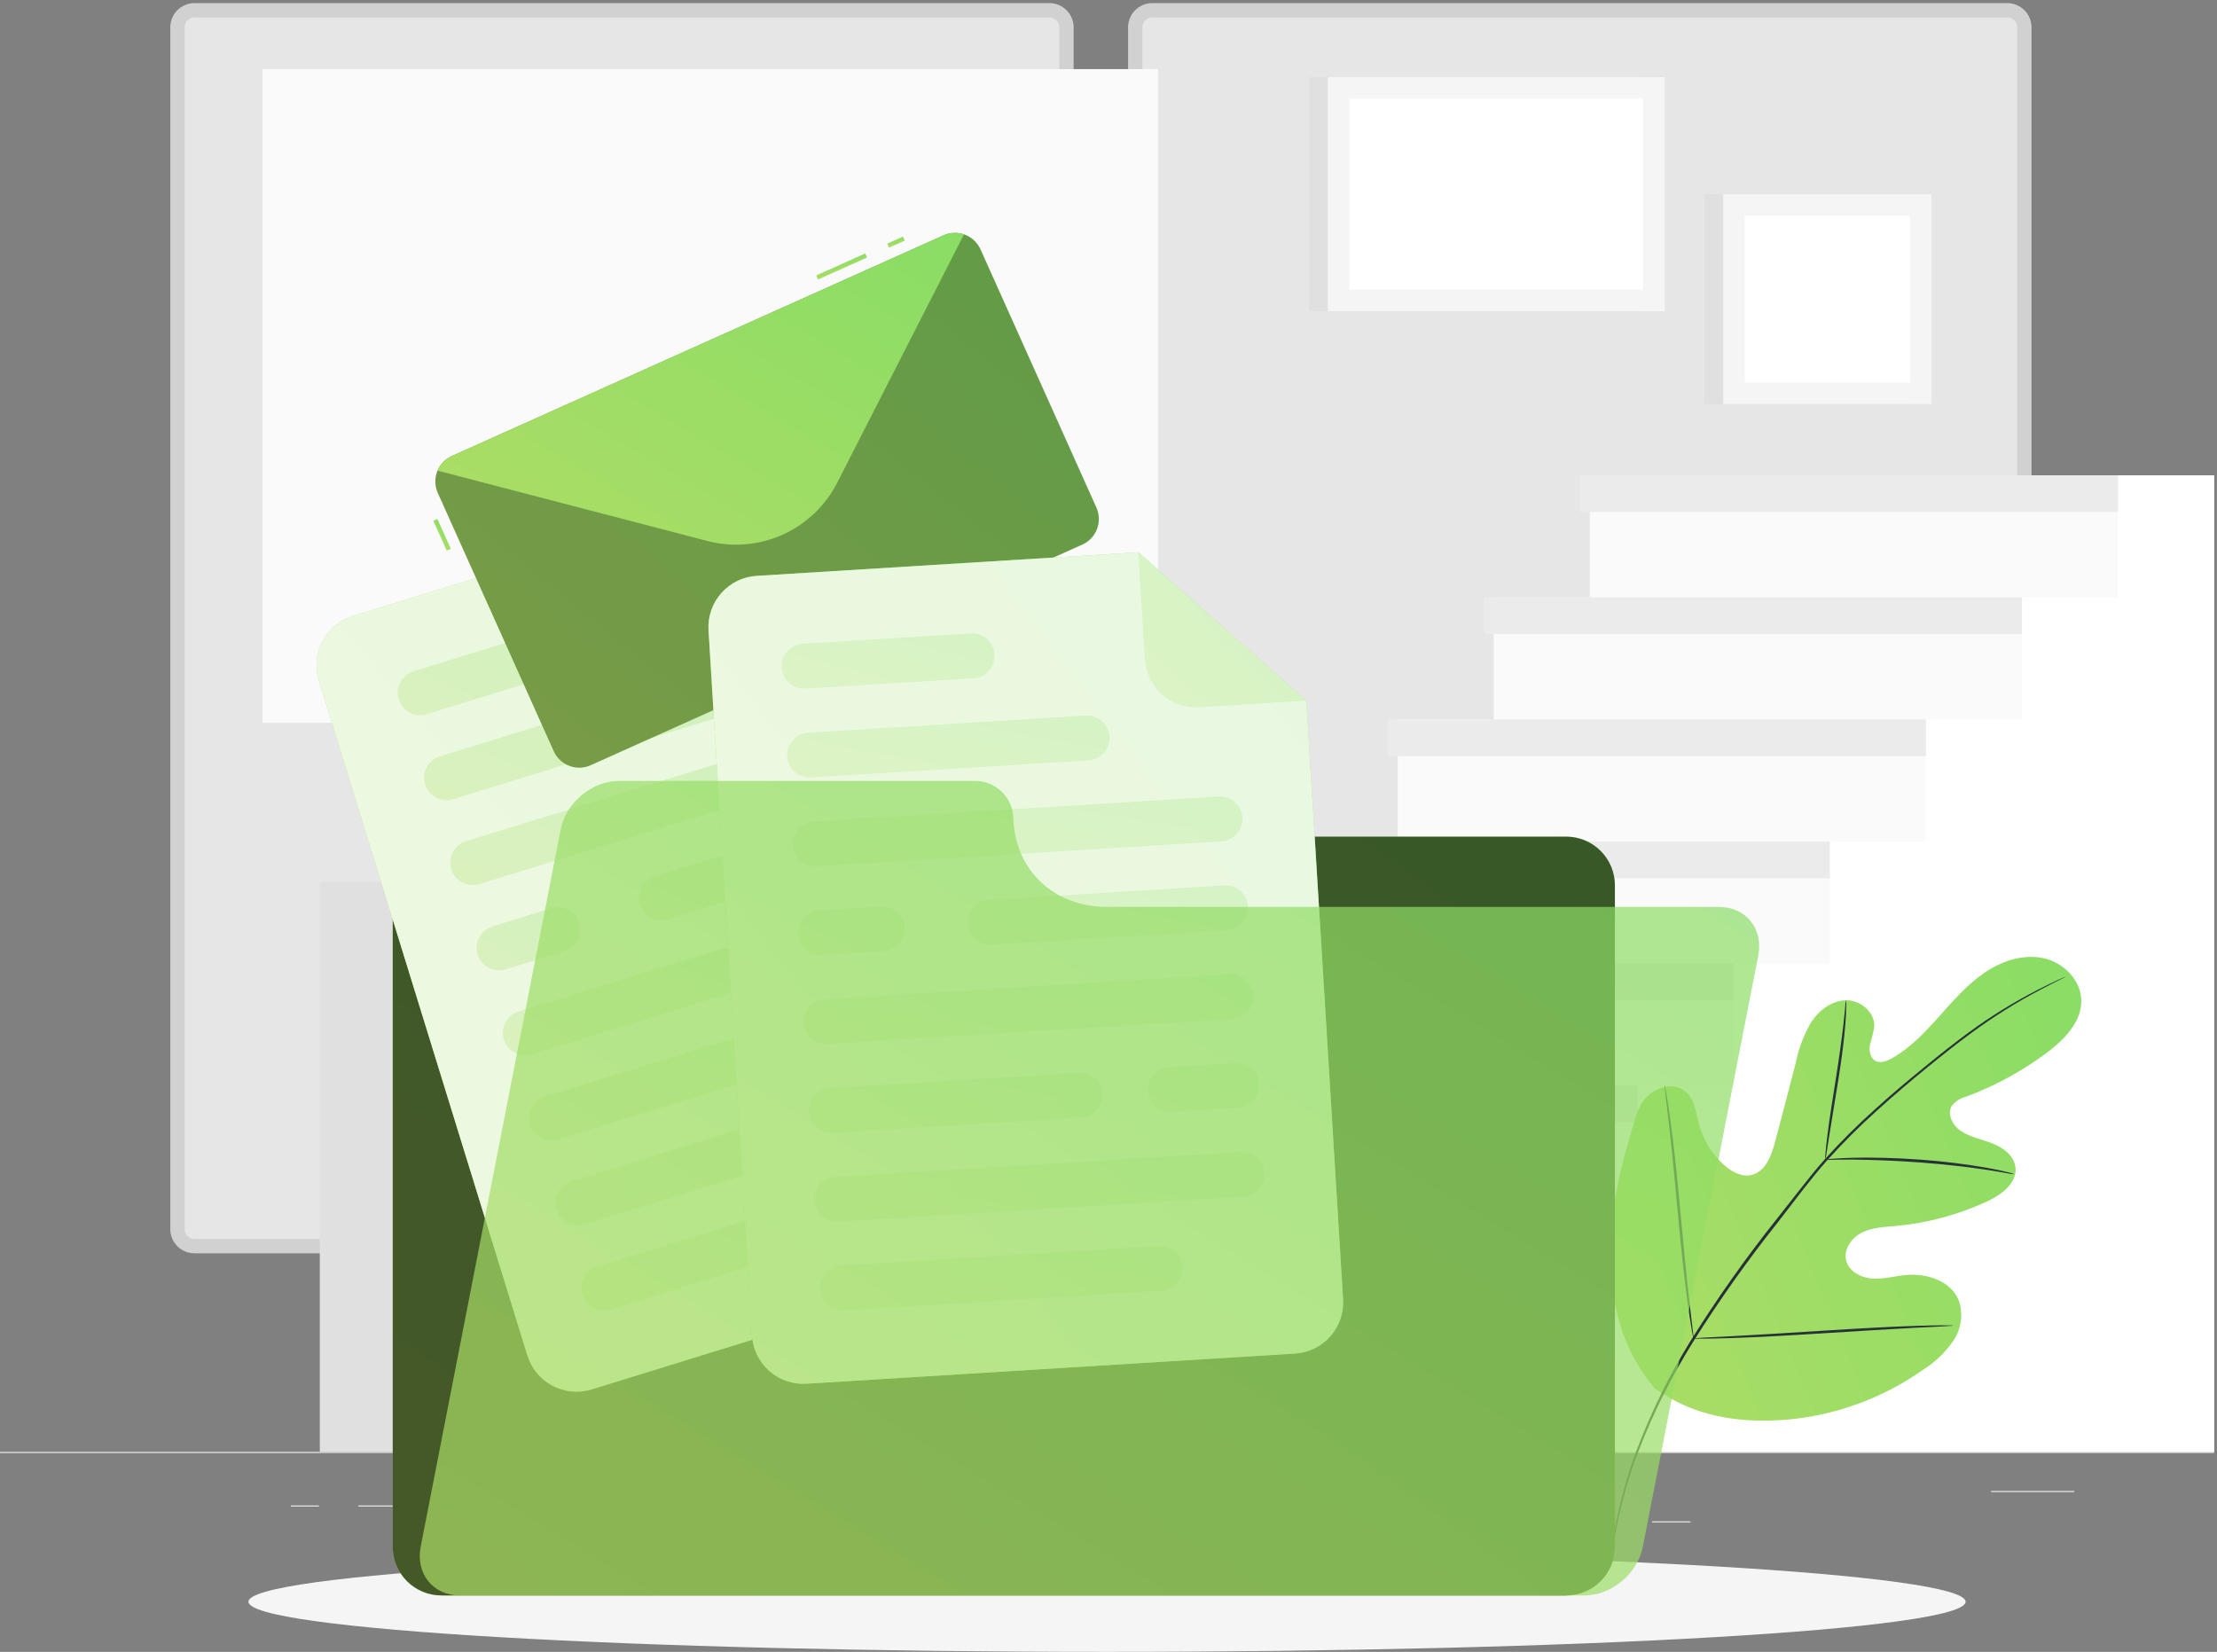 <svg width="463" height="345" viewBox="0 0 463 345" fill="none" xmlns="http://www.w3.org/2000/svg">
<rect x="0" y="0" width="463" height="345" fill="#808080" stroke="none"/>
<path d="M462.39 303.237H0V303.468H462.39V303.237Z" fill="#E6E6E6"/>
<path d="M433.167 311.393H415.809V311.625H433.167V311.393Z" fill="#E6E6E6"/>
<path d="M353.044 317.737H345.008V317.969H353.044V317.737Z" fill="#E6E6E6"/>
<path d="M276.807 314.547H258.903V314.778H276.807V314.547Z" fill="#E6E6E6"/>
<path d="M114.785 314.427H74.844V314.658H114.785V314.427Z" fill="#E6E6E6"/>
<path d="M66.613 314.427H60.759V314.658H66.613V314.427Z" fill="#E6E6E6"/>
<path d="M261.694 308.952H175.061V309.183H261.694V308.952Z" fill="#E6E6E6"/>
<path d="M38.102 3.19C38.766 2.525 39.667 2.151 40.607 2.149H219.17C220.111 2.151 221.013 2.525 221.678 3.191C222.344 3.857 222.719 4.759 222.72 5.701V256.708C222.719 257.65 222.344 258.552 221.678 259.218C221.012 259.884 220.11 260.259 219.168 260.26H40.608C39.668 260.259 38.767 259.884 38.102 259.219C37.438 258.553 37.065 257.651 37.065 256.711V5.698C37.065 4.758 37.438 3.856 38.102 3.19Z" fill="#E6E6E6" stroke="#D1D1D1" stroke-width="3"/>
<path d="M238.13 3.191C238.795 2.525 239.697 2.151 240.638 2.149H419.211C420.152 2.151 421.054 2.525 421.719 3.191C422.385 3.857 422.76 4.759 422.761 5.701V256.708C422.76 257.65 422.385 258.552 421.719 259.218C421.053 259.884 420.151 260.259 419.209 260.26H240.64C239.698 260.259 238.796 259.884 238.13 259.218L237.071 260.277L238.13 259.218C237.464 258.553 237.09 257.651 237.088 256.71V5.699C237.09 4.758 237.464 3.856 238.13 3.191Z" fill="#E6E6E6" stroke="#D1D1D1" stroke-width="3"/>
<path d="M241.858 14.438H54.822V150.952H241.858V14.438Z" fill="#FAFAFA"/>
<path d="M239.943 145.58V23.176H239.324V145.58H239.943Z" fill="#FAFAFA"/>
<path d="M244.54 184.181H213.81V303.237H244.54V184.181Z" fill="#FAFAFA"/>
<path d="M236.337 303.237H244.54V289.485H227.736L236.337 303.237Z" fill="#F4F8FF"/>
<path d="M97.518 184.181H66.787V303.237H97.518V184.181Z" fill="#E0E0E0"/>
<path d="M244.541 184.181H90.361V298.502H244.541V184.181Z" fill="#FAFAFA"/>
<path d="M136.683 163.965C136.683 175.062 147.373 184.181 160.449 184.181H172.25C185.317 184.181 196.007 175.081 196.007 163.965H136.683Z" fill="#EBEBEB"/>
<path d="M129.841 138.561H152.036C152.036 138.561 148.18 148.734 148.18 154.726C148.18 160.719 165.066 184.181 140.938 184.181C116.811 184.181 133.697 160.71 133.697 154.726C133.697 148.743 129.841 138.561 129.841 138.561Z" fill="#E0E0E0"/>
<path d="M238.179 191.144H96.725V219.97H238.179V191.144Z" fill="#EBEBEB"/>
<path d="M98.564 303.237H90.361V289.485H107.174L98.564 303.237Z" fill="#FAFAFA"/>
<path d="M163.104 205.552C163.104 206.412 163.359 207.252 163.837 207.967C164.315 208.682 164.993 209.239 165.788 209.568C166.582 209.897 167.456 209.983 168.299 209.815C169.142 209.648 169.917 209.234 170.524 208.626C171.132 208.018 171.546 207.243 171.714 206.4C171.882 205.557 171.796 204.683 171.467 203.889C171.138 203.095 170.581 202.416 169.866 201.938C169.151 201.461 168.311 201.206 167.451 201.206C166.298 201.206 165.193 201.664 164.378 202.479C163.562 203.294 163.104 204.4 163.104 205.552Z" fill="#FAFAFA"/>
<path d="M238.179 226.933H96.725V255.759H238.179V226.933Z" fill="#EBEBEB"/>
<path d="M163.104 241.341C163.104 242.201 163.359 243.041 163.837 243.756C164.315 244.471 164.993 245.028 165.788 245.357C166.582 245.686 167.456 245.772 168.299 245.604C169.142 245.437 169.917 245.023 170.524 244.415C171.132 243.807 171.546 243.032 171.714 242.189C171.882 241.346 171.796 240.472 171.467 239.678C171.138 238.884 170.581 238.205 169.866 237.727C169.151 237.25 168.311 236.995 167.451 236.995C166.298 236.995 165.193 237.453 164.378 238.268C163.562 239.083 163.104 240.189 163.104 241.341Z" fill="#FAFAFA"/>
<path d="M238.179 262.713H96.725V291.538H238.179V262.713Z" fill="#EBEBEB"/>
<path d="M167.451 281.477C169.851 281.477 171.797 279.531 171.797 277.13C171.797 274.73 169.851 272.784 167.451 272.784C165.05 272.784 163.104 274.73 163.104 277.13C163.104 279.531 165.05 281.477 167.451 281.477Z" fill="#FAFAFA"/>
<path d="M342.058 16.129H273.411V64.995H342.058V16.129Z" fill="#E0E0E0"/>
<path d="M347.662 16.129H277.313V64.995H347.662V16.129Z" fill="#F5F5F5"/>
<path d="M343.177 60.51V20.615L281.799 20.615V60.51L343.177 60.51Z" fill="white"/>
<path d="M397.748 40.562H355.967V84.378H397.748V40.562Z" fill="#E0E0E0"/>
<path d="M403.372 40.562H359.88V84.378H403.372V40.562Z" fill="#F5F5F5"/>
<path d="M398.887 79.893V45.047H364.365V79.893H398.887Z" fill="white"/>
<path d="M462.392 99.276H352.066H332.007V124.773H311.949V150.269H291.89V175.765H271.832V201.261H251.773V226.748H231.715V252.244H211.656V277.741H191.598V303.237H211.656H462.392V99.276Z" fill="#FAFAFA"/>
<path d="M303.865 277.741H189.534V285.389H303.865V277.741Z" fill="#EBEBEB"/>
<path d="M323.922 252.244H209.592V259.892H323.922V252.244Z" fill="#EBEBEB"/>
<path d="M343.981 226.748H229.65V234.396H343.981V226.748Z" fill="#EBEBEB"/>
<path d="M364.039 201.252H249.708V208.9H364.039V201.252Z" fill="#EBEBEB"/>
<path d="M384.099 175.765H269.769V183.413H384.099V175.765Z" fill="#EBEBEB"/>
<path d="M404.157 150.269H289.826V157.917H404.157V150.269Z" fill="#EBEBEB"/>
<path d="M424.215 124.773H309.885V132.421H424.215V124.773Z" fill="#EBEBEB"/>
<path d="M444.275 99.276H329.944V106.924H444.275V99.276Z" fill="#EBEBEB"/>
<path d="M442.331 99.276V124.773H422.273V150.269H402.214V175.765H382.156V201.261H362.097V226.748H342.039V252.244H321.98V277.741H301.922V303.237H321.98H462.39V124.773V99.276H442.331Z" fill="white"/>
<path d="M345.532 289.939C333.258 275.348 335.083 254.856 340.395 237.414C341.279 234.508 341.789 231.314 343.875 229.118C345.961 226.922 349.7 226.028 351.999 227.964C353.903 229.574 354.17 232.369 354.829 234.798C355.709 238.033 357.487 240.953 359.957 243.221C361.561 244.698 363.72 245.906 365.84 245.384C368.755 244.667 369.983 241.257 370.75 238.32C372.211 232.866 373.638 227.411 375.03 221.953C375.637 218.985 376.72 216.134 378.235 213.51C379.888 210.978 382.6 208.95 385.575 208.909C388.55 208.868 391.568 211.405 391.429 214.427C391.213 215.664 390.917 216.886 390.543 218.086C390.293 219.328 390.502 220.819 391.546 221.497C392.589 222.175 394.01 221.644 395.12 221.02C398.915 218.894 401.992 215.623 404.908 212.361C407.825 209.099 410.731 205.719 414.329 203.237C417.927 200.755 422.393 199.218 426.69 200.107C430.987 200.997 434.698 204.778 434.654 209.165C434.61 213.553 431.092 217.104 427.628 219.748C422.424 223.655 416.684 226.792 410.584 229.06C409.437 229.338 408.41 229.977 407.655 230.883C406.496 232.668 407.819 235.117 409.579 236.249C411.565 237.556 413.99 237.965 416.214 238.854C418.437 239.743 420.613 241.394 420.907 243.778C421.298 247.088 417.958 249.545 414.955 250.94C408.93 253.725 402.471 255.455 395.86 256.057C393.501 256.263 391.057 256.352 388.914 257.391C386.772 258.43 385.031 260.781 385.524 263.123C386.018 265.466 388.53 266.841 390.9 267.025C393.27 267.21 395.598 266.535 397.966 266.3C402.388 265.861 407.495 267.523 409.096 271.671C409.56 273.076 409.692 274.57 409.481 276.034C409.271 277.499 408.723 278.895 407.882 280.113C406.186 282.53 404.022 284.582 401.519 286.149C393.069 292.081 383.195 295.664 372.907 296.53C362.729 297.26 353.864 295.827 345.517 289.956" fill="url(#paint0_linear_23662_10606)"/>
<path d="M431.438 203.967C431.438 203.967 431.324 204.041 431.082 204.165L430.005 204.704C429.059 205.184 427.668 205.879 425.898 206.819C420.88 209.473 416.07 212.501 411.508 215.879C408.603 218.002 405.523 220.466 402.226 223.154C398.929 225.843 395.483 228.774 391.996 231.935C388.291 235.261 384.769 238.787 381.447 242.495C379.713 244.43 378.091 246.498 376.426 248.608L371.445 255.077C364.994 263.178 359.001 271.633 353.493 280.403C349.024 287.588 345.237 295.176 342.183 303.067C340.145 308.399 338.573 313.897 337.486 319.5C337.119 321.497 336.865 323.032 336.729 324.085C336.657 324.589 336.591 324.99 336.554 325.284L336.447 325.685C336.439 325.547 336.444 325.408 336.464 325.271C336.491 324.974 336.534 324.577 336.587 324.068C336.673 323.043 336.901 321.449 337.249 319.447C338.254 313.811 339.771 308.278 341.783 302.918C344.792 294.978 348.553 287.343 353.014 280.118C358.504 271.314 364.495 262.833 370.955 254.716L376.006 248.297C377.669 246.197 379.306 244.111 381.052 242.17C384.393 238.452 387.937 234.922 391.668 231.596C395.218 228.357 398.687 225.495 401.947 222.828C405.207 220.161 408.331 217.688 411.224 215.572C415.817 212.215 420.67 209.229 425.736 206.64C427.531 205.727 428.946 205.059 429.903 204.614L431.009 204.124C431.146 204.057 431.29 204.004 431.438 203.967Z" fill="#263238"/>
<path d="M381.184 242.184C381.154 241.745 381.171 241.303 381.233 240.867C381.294 240.014 381.425 238.823 381.618 237.283C381.983 234.238 382.629 230.106 383.362 225.536C384.094 220.967 384.655 216.801 385.002 213.783C385.165 212.277 385.281 211.061 385.362 210.214C385.366 209.77 385.425 209.328 385.536 208.899C385.6 209.335 385.611 209.778 385.57 210.217C385.571 211.076 385.506 212.295 385.389 213.824C385.161 216.906 384.64 221.04 383.905 225.619C383.17 230.199 382.514 234.213 382.002 237.333C381.782 238.741 381.598 239.938 381.447 240.893C381.41 241.332 381.322 241.765 381.184 242.184Z" fill="#263238"/>
<path d="M420.672 245.244C420.169 245.22 419.669 245.149 419.179 245.032C418.178 244.858 416.758 244.604 414.986 244.338C411.446 243.788 406.533 243.205 401.081 242.791C395.63 242.378 390.672 242.233 387.092 242.186C385.306 242.168 383.853 242.197 382.892 242.223C382.372 242.264 381.849 242.251 381.332 242.182C381.845 242.076 382.366 242.016 382.889 242.002C383.894 241.926 385.344 241.832 387.133 241.798C390.728 241.714 395.701 241.8 401.177 242.199C405.816 242.538 410.435 243.111 415.015 243.917C416.784 244.234 418.198 244.549 419.18 244.792C419.691 244.892 420.191 245.044 420.672 245.244Z" fill="#263238"/>
<path d="M353.676 279.562C353.61 279.392 353.566 279.215 353.545 279.034L353.264 277.503C353.024 276.171 352.74 274.22 352.415 271.839C351.749 267.052 351.046 260.411 350.374 253.066C349.703 245.721 349.048 239.094 348.494 234.284C348.219 231.947 347.988 230.032 347.816 228.603L347.643 227.059C347.611 226.877 347.604 226.692 347.623 226.508C347.689 226.678 347.733 226.855 347.754 227.036L348.035 228.567C348.266 229.896 348.559 231.85 348.885 234.231C349.55 239.019 350.253 245.659 350.925 253.004C351.597 260.349 352.251 266.977 352.806 271.787C353.081 274.123 353.311 276.038 353.473 277.465C353.549 278.082 353.622 278.552 353.656 279.012C353.689 279.193 353.695 279.378 353.676 279.562Z" fill="#263238"/>
<path d="M407.91 276.842C407.73 276.89 407.544 276.914 407.357 276.913L405.78 277.015L399.97 277.312C395.062 277.568 388.267 277.989 380.807 278.462C373.348 278.936 366.534 279.309 361.623 279.46C359.169 279.546 357.181 279.579 355.806 279.588L354.228 279.574C354.042 279.582 353.856 279.571 353.672 279.54C353.852 279.492 354.038 279.468 354.225 279.468L355.803 279.367L361.612 279.069C366.52 278.813 373.316 278.393 380.775 277.919C388.234 277.446 395.039 277.069 399.95 276.919C402.413 276.835 404.392 276.8 405.776 276.794L407.354 276.808C407.54 276.799 407.727 276.811 407.91 276.842Z" fill="#263238"/>
<path d="M231.194 345C330.222 345 410.5 340.313 410.5 334.531C410.5 328.75 330.222 324.063 231.194 324.063C132.167 324.063 51.889 328.75 51.889 334.531C51.889 340.313 132.167 345 231.194 345Z" fill="#F5F5F5"/>
<path d="M176.087 156.317C175.571 154.075 174.309 152.074 172.508 150.641C170.708 149.208 168.475 148.428 166.174 148.429H92.191C89.493 148.429 86.906 149.5 84.998 151.408C83.09 153.316 82.019 155.903 82.019 158.601V323.046C82.019 325.744 83.09 328.331 84.998 330.239C86.906 332.147 89.493 333.218 92.191 333.218H327.085C329.783 333.218 332.371 332.147 334.279 330.239C336.186 328.331 337.258 325.744 337.258 323.046V184.911C337.258 182.213 336.186 179.626 334.279 177.718C332.371 175.81 329.783 174.739 327.085 174.739H199.235C193.861 174.74 188.646 172.918 184.442 169.572C180.238 166.226 177.292 161.553 176.087 156.317Z" fill="url(#paint1_linear_23662_10606)"/>
<path opacity="0.6" d="M176.087 156.317C175.571 154.075 174.309 152.074 172.508 150.641C170.708 149.208 168.475 148.428 166.174 148.429H92.191C89.493 148.429 86.906 149.5 84.998 151.408C83.09 153.316 82.019 155.903 82.019 158.601V323.046C82.019 325.744 83.09 328.331 84.998 330.239C86.906 332.147 89.493 333.218 92.191 333.218H327.085C329.783 333.218 332.371 332.147 334.279 330.239C336.186 328.331 337.258 325.744 337.258 323.046V184.911C337.258 182.213 336.186 179.626 334.279 177.718C332.371 175.81 329.783 174.739 327.085 174.739H199.235C193.861 174.74 188.646 172.918 184.442 169.572C180.238 166.226 177.292 161.553 176.087 156.317Z" fill="black"/>
<path opacity="0.22" d="M149.971 105.103L156.564 126.456C157.406 129.173 159.292 131.446 161.808 132.774C164.324 134.102 167.264 134.378 169.983 133.54L191.327 126.946L149.971 105.103Z" fill="url(#paint2_linear_23662_10606)"/>
<path d="M149.971 105.103L73.677 128.675C72.33 129.089 71.078 129.764 69.993 130.662C68.907 131.56 68.009 132.664 67.35 133.909C66.692 135.155 66.285 136.518 66.153 137.921C66.022 139.323 66.168 140.738 66.584 142.085L110.141 283.095C110.557 284.441 111.234 285.693 112.133 286.777C113.033 287.862 114.137 288.759 115.383 289.417C116.629 290.075 117.993 290.481 119.396 290.611C120.799 290.742 122.214 290.595 123.56 290.179L221.207 260.013C222.553 259.598 223.804 258.922 224.889 258.023C225.974 257.125 226.871 256.021 227.528 254.776C228.186 253.531 228.592 252.168 228.723 250.766C228.854 249.363 228.707 247.949 228.291 246.603L191.3 126.946L149.971 105.103Z" fill="url(#paint3_linear_23662_10606)"/>
<path opacity="0.8" d="M149.971 105.103L73.677 128.675C72.33 129.089 71.078 129.764 69.993 130.662C68.907 131.56 68.009 132.664 67.35 133.909C66.692 135.155 66.285 136.518 66.153 137.921C66.022 139.323 66.168 140.738 66.584 142.085L110.141 283.095C110.557 284.441 111.234 285.693 112.133 286.777C113.033 287.862 114.137 288.759 115.383 289.417C116.629 290.075 117.993 290.481 119.396 290.611C120.799 290.742 122.214 290.595 123.56 290.179L221.207 260.013C222.553 259.598 223.804 258.922 224.889 258.023C225.974 257.125 226.871 256.021 227.528 254.776C228.186 253.531 228.592 252.168 228.723 250.766C228.854 249.363 228.707 247.949 228.291 246.603L191.3 126.946L149.971 105.103Z" fill="white"/>
<g opacity="0.28">
<path d="M191.022 253.854L127.545 273.459C126.358 273.824 125.075 273.703 123.976 273.124C122.878 272.546 122.053 271.555 121.682 270.37C121.321 269.183 121.444 267.901 122.024 266.804C122.605 265.708 123.595 264.885 124.78 264.516L188.257 244.902C189.445 244.537 190.73 244.659 191.829 245.24C192.928 245.82 193.752 246.813 194.12 248C194.482 249.187 194.359 250.469 193.778 251.565C193.198 252.662 192.207 253.485 191.022 253.854Z" fill="url(#paint4_linear_23662_10606)"/>
</g>
<g opacity="0.28">
<path d="M122.71 138.792L89.14 149.159C87.953 149.521 86.671 149.4 85.573 148.821C84.475 148.243 83.65 147.254 83.277 146.07C82.915 144.882 83.038 143.599 83.618 142.501C84.199 141.402 85.19 140.578 86.375 140.207L119.945 129.84C121.132 129.473 122.416 129.592 123.516 130.171C124.615 130.751 125.439 131.743 125.808 132.929C126.17 134.118 126.047 135.401 125.467 136.499C124.886 137.597 123.895 138.421 122.71 138.792Z" fill="url(#paint5_linear_23662_10606)"/>
</g>
<g opacity="0.28">
<path d="M150.103 149.788L94.616 166.924C93.432 167.28 92.155 167.154 91.062 166.574C89.97 165.994 89.15 165.007 88.781 163.826C88.417 162.64 88.537 161.358 89.116 160.261C89.695 159.164 90.685 158.341 91.87 157.972L147.357 140.836C148.544 140.472 149.827 140.592 150.926 141.171C152.024 141.749 152.849 142.74 153.22 143.925C153.578 145.116 153.452 146.4 152.868 147.498C152.284 148.596 151.291 149.419 150.103 149.788Z" fill="url(#paint6_linear_23662_10606)"/>
</g>
<g opacity="0.28">
<path d="M181.078 159.674L100.105 184.643C98.919 185.007 97.637 184.887 96.54 184.308C95.442 183.729 94.619 182.739 94.251 181.554C93.889 180.367 94.01 179.085 94.588 177.987C95.167 176.889 96.156 176.064 97.339 175.691L178.313 150.722C179.499 150.36 180.78 150.482 181.877 151.06C182.973 151.639 183.796 152.628 184.167 153.811C184.532 154.998 184.411 156.281 183.833 157.38C183.254 158.478 182.264 159.303 181.078 159.674Z" fill="url(#paint7_linear_23662_10606)"/>
</g>
<g opacity="0.28">
<path d="M186.565 177.43L139.494 191.977C138.307 192.338 137.025 192.215 135.928 191.635C134.831 191.054 134.009 190.063 133.64 188.878C133.278 187.693 133.4 186.412 133.978 185.315C134.557 184.219 135.546 183.395 136.729 183.025L183.8 168.478C184.988 168.119 186.27 168.243 187.368 168.822C188.466 169.402 189.29 170.392 189.663 171.576C190.025 172.763 189.902 174.045 189.321 175.142C188.741 176.238 187.75 177.061 186.565 177.43Z" fill="url(#paint8_linear_23662_10606)"/>
</g>
<g opacity="0.28">
<path d="M117.909 198.644L105.601 202.445C104.414 202.81 103.13 202.689 102.032 202.111C100.933 201.532 100.108 200.541 99.737 199.356C99.373 198.168 99.495 196.884 100.075 195.785C100.656 194.686 101.649 193.862 102.836 193.493L115.144 189.692C116.331 189.33 117.614 189.452 118.712 190.03C119.81 190.609 120.635 191.597 121.007 192.781C121.367 193.969 121.243 195.251 120.663 196.349C120.083 197.447 119.094 198.271 117.909 198.644Z" fill="url(#paint9_linear_23662_10606)"/>
</g>
<g opacity="0.28">
<path d="M192.059 195.195L111.085 220.21C109.898 220.571 108.616 220.449 107.519 219.868C106.423 219.288 105.6 218.297 105.231 217.112C104.867 215.926 104.987 214.644 105.566 213.547C106.145 212.45 107.135 211.627 108.32 211.258L189.294 186.243C190.48 185.881 191.76 186.003 192.857 186.581C193.954 187.16 194.777 188.149 195.148 189.332C195.512 190.519 195.392 191.802 194.813 192.901C194.234 193.999 193.244 194.824 192.059 195.195Z" fill="url(#paint10_linear_23662_10606)"/>
</g>
<g opacity="0.28">
<path d="M166.294 222.605L116.568 237.966C115.383 238.328 114.102 238.206 113.005 237.627C111.909 237.049 111.085 236.06 110.715 234.877C110.352 233.69 110.474 232.408 111.052 231.31C111.631 230.212 112.62 229.387 113.803 229.014L163.529 213.653C164.717 213.292 166 213.414 167.098 213.995C168.197 214.575 169.021 215.566 169.392 216.751C169.756 217.938 169.634 219.221 169.053 220.319C168.472 221.416 167.48 222.239 166.294 222.605Z" fill="url(#paint11_linear_23662_10606)"/>
</g>
<g opacity="0.28">
<path d="M197.543 212.96L184.273 217.057C183.085 217.418 181.801 217.296 180.703 216.715C179.605 216.135 178.781 215.144 178.41 213.959C178.048 212.771 178.171 211.49 178.752 210.393C179.332 209.296 180.323 208.473 181.508 208.105L194.778 204.008C195.964 203.644 197.246 203.764 198.343 204.343C199.441 204.922 200.264 205.912 200.632 207.097C200.997 208.284 200.877 209.567 200.298 210.666C199.719 211.764 198.729 212.589 197.543 212.96Z" fill="url(#paint12_linear_23662_10606)"/>
</g>
<g opacity="0.28">
<path d="M203.025 230.734L122.07 255.703C120.882 256.067 119.597 255.946 118.499 255.365C117.4 254.785 116.576 253.792 116.207 252.605C115.843 251.418 115.965 250.135 116.546 249.038C117.126 247.94 118.119 247.118 119.305 246.751L200.27 221.736C201.458 221.377 202.74 221.501 203.837 222.081C204.935 222.661 205.76 223.65 206.133 224.834C206.318 225.425 206.385 226.048 206.329 226.665C206.274 227.282 206.096 227.882 205.807 228.431C205.518 228.979 205.124 229.465 204.647 229.861C204.169 230.256 203.618 230.553 203.025 230.734Z" fill="url(#paint13_linear_23662_10606)"/>
</g>
<path d="M204.765 52.076L228.976 106.027C229.604 107.436 229.65 109.036 229.102 110.477C228.554 111.919 227.458 113.085 226.053 113.722L123.347 159.822C121.939 160.453 120.338 160.5 118.896 159.952C117.453 159.404 116.287 158.306 115.653 156.9L91.433 102.948C90.799 101.539 90.751 99.936 91.299 98.491C91.847 97.046 92.946 95.879 94.355 95.244L197.061 49.144C198.472 48.516 200.074 48.471 201.518 49.021C202.961 49.57 204.129 50.668 204.765 52.076Z" fill="url(#paint14_linear_23662_10606)"/>
<path opacity="0.3" d="M204.765 52.076L228.976 106.027C229.604 107.436 229.65 109.036 229.102 110.477C228.554 111.919 227.458 113.085 226.053 113.722L123.347 159.822C121.939 160.453 120.338 160.5 118.896 159.952C117.453 159.404 116.287 158.306 115.653 156.9L91.433 102.948C90.799 101.539 90.751 99.936 91.299 98.491C91.847 97.046 92.946 95.879 94.355 95.244L197.061 49.144C198.472 48.516 200.074 48.471 201.518 49.021C202.961 49.57 204.129 50.668 204.765 52.076Z" fill="black"/>
<path d="M188.579 49.41L185.297 50.882L185.675 51.726L188.958 50.254L188.579 49.41Z" fill="url(#paint15_linear_23662_10606)"/>
<path d="M180.699 52.94L170.464 57.531L170.842 58.375L181.077 53.783L180.699 52.94Z" fill="url(#paint16_linear_23662_10606)"/>
<path d="M91.34 108.385L90.496 108.764L93.299 115.007L94.143 114.628L91.34 108.385Z" fill="url(#paint17_linear_23662_10606)"/>
<path d="M201.325 48.95L174.839 100.83C172.382 105.639 168.357 109.465 163.43 111.676C158.503 113.887 152.97 114.351 147.743 112.991L91.378 98.296C91.956 96.944 93.018 95.856 94.356 95.244L197.062 49.144C198.407 48.542 199.931 48.473 201.325 48.95Z" fill="url(#paint18_linear_23662_10606)"/>
<path d="M237.735 115.349L158.037 120.269C156.629 120.353 155.252 120.713 153.983 121.33C152.715 121.947 151.58 122.808 150.645 123.863C149.709 124.919 148.991 126.149 148.532 127.482C148.072 128.816 147.88 130.227 147.966 131.635L157.057 278.934C157.142 280.342 157.504 281.721 158.122 282.989C158.741 284.258 159.603 285.392 160.661 286.327C161.718 287.262 162.95 287.979 164.285 288.436C165.62 288.894 167.032 289.084 168.441 288.995L270.444 282.698C271.851 282.613 273.227 282.251 274.493 281.634C275.76 281.016 276.892 280.155 277.825 279.099C278.758 278.043 279.473 276.814 279.93 275.481C280.387 274.148 280.576 272.738 280.488 271.332L272.812 146.329L237.735 115.349Z" fill="url(#paint19_linear_23662_10606)"/>
<path opacity="0.8" d="M237.735 115.349L158.037 120.269C156.629 120.353 155.252 120.713 153.983 121.33C152.715 121.947 151.58 122.808 150.645 123.863C149.709 124.919 148.991 126.149 148.532 127.482C148.072 128.816 147.88 130.227 147.966 131.635L157.057 278.934C157.142 280.342 157.504 281.721 158.122 282.989C158.741 284.258 159.603 285.392 160.661 286.327C161.718 287.262 162.95 287.979 164.285 288.436C165.62 288.894 167.032 289.084 168.441 288.995L270.444 282.698C271.851 282.613 273.227 282.251 274.493 281.634C275.76 281.016 276.892 280.155 277.825 279.099C278.758 278.043 279.473 276.814 279.93 275.481C280.387 274.148 280.576 272.738 280.488 271.332L272.812 146.329L237.735 115.349Z" fill="white"/>
<g opacity="0.22">
<path d="M242.551 269.575L176.235 273.672C174.996 273.743 173.78 273.32 172.851 272.497C171.922 271.674 171.357 270.517 171.278 269.279C171.207 268.041 171.628 266.824 172.449 265.894C173.269 264.964 174.424 264.396 175.662 264.313L241.978 260.225C243.217 260.152 244.434 260.572 245.365 261.393C246.295 262.214 246.863 263.37 246.944 264.609C247.017 265.849 246.596 267.068 245.773 267.999C244.95 268.93 243.791 269.496 242.551 269.575Z" fill="url(#paint20_linear_23662_10606)"/>
</g>
<g opacity="0.22">
<path d="M203.301 141.659L168.224 143.805C166.985 143.876 165.769 143.455 164.839 142.634C163.909 141.813 163.341 140.659 163.258 139.421C163.187 138.181 163.609 136.964 164.431 136.034C165.254 135.103 166.411 134.536 167.65 134.455L202.727 132.291C203.965 132.218 205.182 132.638 206.111 133.459C207.04 134.281 207.606 135.437 207.684 136.675C207.763 137.917 207.345 139.139 206.523 140.074C205.702 141.008 204.543 141.578 203.301 141.659Z" fill="url(#paint21_linear_23662_10606)"/>
</g>
<g opacity="0.22">
<path d="M227.328 158.805L169.372 162.374C168.132 162.45 166.913 162.031 165.982 161.21C165.051 160.388 164.484 159.23 164.406 157.991C164.332 156.75 164.753 155.531 165.577 154.601C166.4 153.67 167.558 153.103 168.798 153.025L226.745 149.455C227.985 149.379 229.204 149.798 230.135 150.62C231.066 151.442 231.633 152.599 231.711 153.839C231.785 155.077 231.365 156.295 230.544 157.226C229.722 158.156 228.566 158.724 227.328 158.805Z" fill="url(#paint22_linear_23662_10606)"/>
</g>
<g opacity="0.22">
<path d="M255.103 175.719L170.522 180.935C169.279 181.011 168.057 180.591 167.123 179.768C166.188 178.944 165.618 177.785 165.538 176.542C165.464 175.304 165.884 174.087 166.706 173.158C167.527 172.229 168.683 171.664 169.921 171.585L254.511 166.36C255.75 166.289 256.966 166.711 257.895 167.534C258.824 168.357 259.389 169.514 259.468 170.753C259.541 171.989 259.124 173.204 258.307 174.134C257.489 175.064 256.338 175.633 255.103 175.719Z" fill="url(#paint23_linear_23662_10606)"/>
</g>
<g opacity="0.22">
<path d="M256.249 194.27L207.078 197.303C205.839 197.377 204.622 196.957 203.691 196.136C202.761 195.314 202.193 194.158 202.112 192.92C202.036 191.68 202.455 190.461 203.277 189.53C204.099 188.599 205.256 188.032 206.496 187.954L255.666 184.92C256.906 184.844 258.125 185.263 259.056 186.085C259.987 186.907 260.554 188.065 260.632 189.304C260.706 190.543 260.286 191.76 259.465 192.691C258.644 193.621 257.487 194.189 256.249 194.27Z" fill="url(#paint24_linear_23662_10606)"/>
</g>
<g opacity="0.22">
<path d="M184.522 198.69L171.658 199.486C170.42 199.559 169.204 199.139 168.275 198.318C167.346 197.496 166.78 196.34 166.702 195.102C166.628 193.863 167.048 192.646 167.869 191.715C168.69 190.785 169.847 190.217 171.085 190.136L183.949 189.341C185.189 189.27 186.406 189.692 187.336 190.515C188.267 191.337 188.834 192.494 188.915 193.734C188.986 194.972 188.564 196.189 187.741 197.118C186.918 198.046 185.761 198.612 184.522 198.69Z" fill="url(#paint25_linear_23662_10606)"/>
</g>
<g opacity="0.22">
<path d="M257.395 212.821L172.806 218.037C171.567 218.11 170.349 217.691 169.419 216.869C168.488 216.048 167.921 214.892 167.84 213.653C167.769 212.414 168.191 211.196 169.013 210.266C169.836 209.336 170.993 208.768 172.232 208.687L256.813 203.472C258.053 203.398 259.272 203.819 260.203 204.642C261.134 205.466 261.7 206.624 261.779 207.864C261.852 209.102 261.432 210.319 260.611 211.248C259.789 212.177 258.633 212.743 257.395 212.821Z" fill="url(#paint26_linear_23662_10606)"/>
</g>
<g opacity="0.22">
<path d="M225.897 233.388L173.952 236.597C172.712 236.668 171.495 236.246 170.565 235.423C169.634 234.601 169.067 233.444 168.986 232.204C168.915 230.966 169.337 229.749 170.16 228.82C170.983 227.892 172.14 227.326 173.379 227.248L225.324 224.039C226.563 223.968 227.779 224.39 228.708 225.213C229.637 226.036 230.202 227.193 230.281 228.431C230.357 229.67 229.937 230.888 229.115 231.818C228.293 232.747 227.136 233.312 225.897 233.388Z" fill="url(#paint27_linear_23662_10606)"/>
</g>
<g opacity="0.22">
<path d="M258.534 231.381L244.662 232.232C243.424 232.306 242.207 231.886 241.278 231.064C240.349 230.243 239.784 229.086 239.705 227.849C239.629 226.609 240.048 225.39 240.87 224.459C241.692 223.528 242.849 222.961 244.089 222.883L257.96 222.032C259.2 221.956 260.419 222.375 261.35 223.197C262.281 224.018 262.848 225.176 262.926 226.415C262.997 227.655 262.575 228.873 261.753 229.803C260.93 230.733 259.773 231.301 258.534 231.381Z" fill="url(#paint28_linear_23662_10606)"/>
</g>
<g opacity="0.22">
<path d="M259.679 249.933L175.098 255.148C173.859 255.222 172.642 254.802 171.711 253.981C170.781 253.159 170.213 252.003 170.132 250.765C170.059 249.526 170.479 248.308 171.3 247.378C172.121 246.447 173.277 245.88 174.516 245.799L259.105 240.583C260.343 240.51 261.56 240.93 262.489 241.751C263.418 242.573 263.984 243.729 264.062 244.966C264.138 246.206 263.719 247.425 262.898 248.356C262.076 249.287 260.918 249.854 259.679 249.933Z" fill="url(#paint29_linear_23662_10606)"/>
</g>
<path opacity="0.22" d="M237.732 115.349L239.11 137.655C239.196 139.061 239.559 140.437 240.176 141.703C240.794 142.97 241.655 144.102 242.711 145.035C243.766 145.969 244.995 146.685 246.328 147.144C247.66 147.602 249.07 147.794 250.476 147.707L272.809 146.329L237.732 115.349Z" fill="url(#paint30_linear_23662_10606)"/>
<path opacity="0.7" d="M211.637 170.993C211.623 169.924 211.395 168.869 210.967 167.89C210.538 166.91 209.917 166.027 209.141 165.292C208.366 164.556 207.45 163.984 206.449 163.608C205.448 163.233 204.382 163.061 203.314 163.105H129.239C123.626 163.105 118.142 167.664 117.088 173.277L87.855 323.046C86.764 328.659 90.426 333.218 96.04 333.218H330.934C336.548 333.218 341.985 328.668 343.086 323.046L367.195 199.587C368.286 193.965 364.624 189.415 359.01 189.415H231.197C220.099 189.415 212.017 181.776 211.637 170.993Z" fill="url(#paint31_linear_23662_10606)"/>
<defs>
<linearGradient id="paint0_linear_23662_10606" x1="436.645" y1="202.758" x2="313.096" y2="253.621" gradientUnits="userSpaceOnUse">
<stop stop-color="#89DD65"/>
<stop offset="1" stop-color="#AEDD65"/>
</linearGradient>
<linearGradient id="paint1_linear_23662_10606" x1="337.258" y1="148.429" x2="161.705" y2="390.91" gradientUnits="userSpaceOnUse">
<stop stop-color="#89DD65"/>
<stop offset="1" stop-color="#AEDD65"/>
</linearGradient>
<linearGradient id="paint2_linear_23662_10606" x1="191.327" y1="105.103" x2="164.172" y2="143.944" gradientUnits="userSpaceOnUse">
<stop stop-color="#89DD65"/>
<stop offset="1" stop-color="#AEDD65"/>
</linearGradient>
<linearGradient id="paint3_linear_23662_10606" x1="228.77" y1="105.103" x2="44.812" y2="266.366" gradientUnits="userSpaceOnUse">
<stop stop-color="#89DD65"/>
<stop offset="1" stop-color="#AEDD65"/>
</linearGradient>
<linearGradient id="paint4_linear_23662_10606" x1="194.324" y1="244.695" x2="174.428" y2="294.724" gradientUnits="userSpaceOnUse">
<stop stop-color="#89DD65"/>
<stop offset="1" stop-color="#AEDD65"/>
</linearGradient>
<linearGradient id="paint5_linear_23662_10606" x1="126.012" y1="129.631" x2="111.038" y2="162.215" gradientUnits="userSpaceOnUse">
<stop stop-color="#89DD65"/>
<stop offset="1" stop-color="#AEDD65"/>
</linearGradient>
<linearGradient id="paint6_linear_23662_10606" x1="153.42" y1="140.629" x2="134.868" y2="186.037" gradientUnits="userSpaceOnUse">
<stop stop-color="#89DD65"/>
<stop offset="1" stop-color="#AEDD65"/>
</linearGradient>
<linearGradient id="paint7_linear_23662_10606" x1="184.374" y1="150.518" x2="161.57" y2="210.515" gradientUnits="userSpaceOnUse">
<stop stop-color="#89DD65"/>
<stop offset="1" stop-color="#AEDD65"/>
</linearGradient>
<linearGradient id="paint8_linear_23662_10606" x1="189.867" y1="168.276" x2="172.697" y2="208.811" gradientUnits="userSpaceOnUse">
<stop stop-color="#89DD65"/>
<stop offset="1" stop-color="#AEDD65"/>
</linearGradient>
<linearGradient id="paint9_linear_23662_10606" x1="121.209" y1="189.487" x2="109.528" y2="208.723" gradientUnits="userSpaceOnUse">
<stop stop-color="#89DD65"/>
<stop offset="1" stop-color="#AEDD65"/>
</linearGradient>
<linearGradient id="paint10_linear_23662_10606" x1="195.355" y1="186.038" x2="172.501" y2="246.092" gradientUnits="userSpaceOnUse">
<stop stop-color="#89DD65"/>
<stop offset="1" stop-color="#AEDD65"/>
</linearGradient>
<linearGradient id="paint11_linear_23662_10606" x1="169.598" y1="213.449" x2="151.994" y2="255.526" gradientUnits="userSpaceOnUse">
<stop stop-color="#89DD65"/>
<stop offset="1" stop-color="#AEDD65"/>
</linearGradient>
<linearGradient id="paint12_linear_23662_10606" x1="200.839" y1="203.801" x2="189.013" y2="223.687" gradientUnits="userSpaceOnUse">
<stop stop-color="#89DD65"/>
<stop offset="1" stop-color="#AEDD65"/>
</linearGradient>
<linearGradient id="paint13_linear_23662_10606" x1="206.349" y1="221.534" x2="183.498" y2="281.591" gradientUnits="userSpaceOnUse">
<stop stop-color="#89DD65"/>
<stop offset="1" stop-color="#AEDD65"/>
</linearGradient>
<linearGradient id="paint14_linear_23662_10606" x1="229.482" y1="48.639" x2="120.335" y2="184.043" gradientUnits="userSpaceOnUse">
<stop stop-color="#89DD65"/>
<stop offset="1" stop-color="#AEDD65"/>
</linearGradient>
<linearGradient id="paint15_linear_23662_10606" x1="188.579" y1="49.41" x2="188.882" y2="51.175" gradientUnits="userSpaceOnUse">
<stop stop-color="#89DD65"/>
<stop offset="1" stop-color="#AEDD65"/>
</linearGradient>
<linearGradient id="paint16_linear_23662_10606" x1="180.699" y1="52.94" x2="181.313" y2="54.678" gradientUnits="userSpaceOnUse">
<stop stop-color="#89DD65"/>
<stop offset="1" stop-color="#AEDD65"/>
</linearGradient>
<linearGradient id="paint17_linear_23662_10606" x1="91.34" y1="108.385" x2="89.783" y2="109.353" gradientUnits="userSpaceOnUse">
<stop stop-color="#89DD65"/>
<stop offset="1" stop-color="#AEDD65"/>
</linearGradient>
<linearGradient id="paint18_linear_23662_10606" x1="201.325" y1="48.636" x2="144.22" y2="145.053" gradientUnits="userSpaceOnUse">
<stop stop-color="#89DD65"/>
<stop offset="1" stop-color="#AEDD65"/>
</linearGradient>
<linearGradient id="paint19_linear_23662_10606" x1="280.509" y1="115.349" x2="112.989" y2="243.219" gradientUnits="userSpaceOnUse">
<stop stop-color="#89DD65"/>
<stop offset="1" stop-color="#AEDD65"/>
</linearGradient>
<linearGradient id="paint20_linear_23662_10606" x1="246.952" y1="260.217" x2="242.31" y2="286.316" gradientUnits="userSpaceOnUse">
<stop stop-color="#89DD65"/>
<stop offset="1" stop-color="#AEDD65"/>
</linearGradient>
<linearGradient id="paint21_linear_23662_10606" x1="207.694" y1="132.283" x2="202.089" y2="153.888" gradientUnits="userSpaceOnUse">
<stop stop-color="#89DD65"/>
<stop offset="1" stop-color="#AEDD65"/>
</linearGradient>
<linearGradient id="paint22_linear_23662_10606" x1="231.719" y1="149.446" x2="226.925" y2="174.398" gradientUnits="userSpaceOnUse">
<stop stop-color="#89DD65"/>
<stop offset="1" stop-color="#AEDD65"/>
</linearGradient>
<linearGradient id="paint23_linear_23662_10606" x1="259.476" y1="166.352" x2="255.05" y2="194.847" gradientUnits="userSpaceOnUse">
<stop stop-color="#89DD65"/>
<stop offset="1" stop-color="#AEDD65"/>
</linearGradient>
<linearGradient id="paint24_linear_23662_10606" x1="260.641" y1="184.912" x2="255.613" y2="208.646" gradientUnits="userSpaceOnUse">
<stop stop-color="#89DD65"/>
<stop offset="1" stop-color="#AEDD65"/>
</linearGradient>
<linearGradient id="paint25_linear_23662_10606" x1="188.923" y1="189.333" x2="181.239" y2="206.143" gradientUnits="userSpaceOnUse">
<stop stop-color="#89DD65"/>
<stop offset="1" stop-color="#AEDD65"/>
</linearGradient>
<linearGradient id="paint26_linear_23662_10606" x1="261.787" y1="203.463" x2="257.368" y2="231.941" gradientUnits="userSpaceOnUse">
<stop stop-color="#89DD65"/>
<stop offset="1" stop-color="#AEDD65"/>
</linearGradient>
<linearGradient id="paint27_linear_23662_10606" x1="230.289" y1="224.031" x2="225.34" y2="248.164" gradientUnits="userSpaceOnUse">
<stop stop-color="#89DD65"/>
<stop offset="1" stop-color="#AEDD65"/>
</linearGradient>
<linearGradient id="paint28_linear_23662_10606" x1="262.934" y1="222.023" x2="255.405" y2="239.147" gradientUnits="userSpaceOnUse">
<stop stop-color="#89DD65"/>
<stop offset="1" stop-color="#AEDD65"/>
</linearGradient>
<linearGradient id="paint29_linear_23662_10606" x1="264.071" y1="240.575" x2="259.651" y2="269.052" gradientUnits="userSpaceOnUse">
<stop stop-color="#89DD65"/>
<stop offset="1" stop-color="#AEDD65"/>
</linearGradient>
<linearGradient id="paint30_linear_23662_10606" x1="272.809" y1="115.349" x2="240.535" y2="150.314" gradientUnits="userSpaceOnUse">
<stop stop-color="#89DD65"/>
<stop offset="1" stop-color="#AEDD65"/>
</linearGradient>
<linearGradient id="paint31_linear_23662_10606" x1="367.387" y1="163.098" x2="216.334" y2="411.472" gradientUnits="userSpaceOnUse">
<stop stop-color="#89DD65"/>
<stop offset="1" stop-color="#AEDD65"/>
</linearGradient>
</defs>
</svg>
